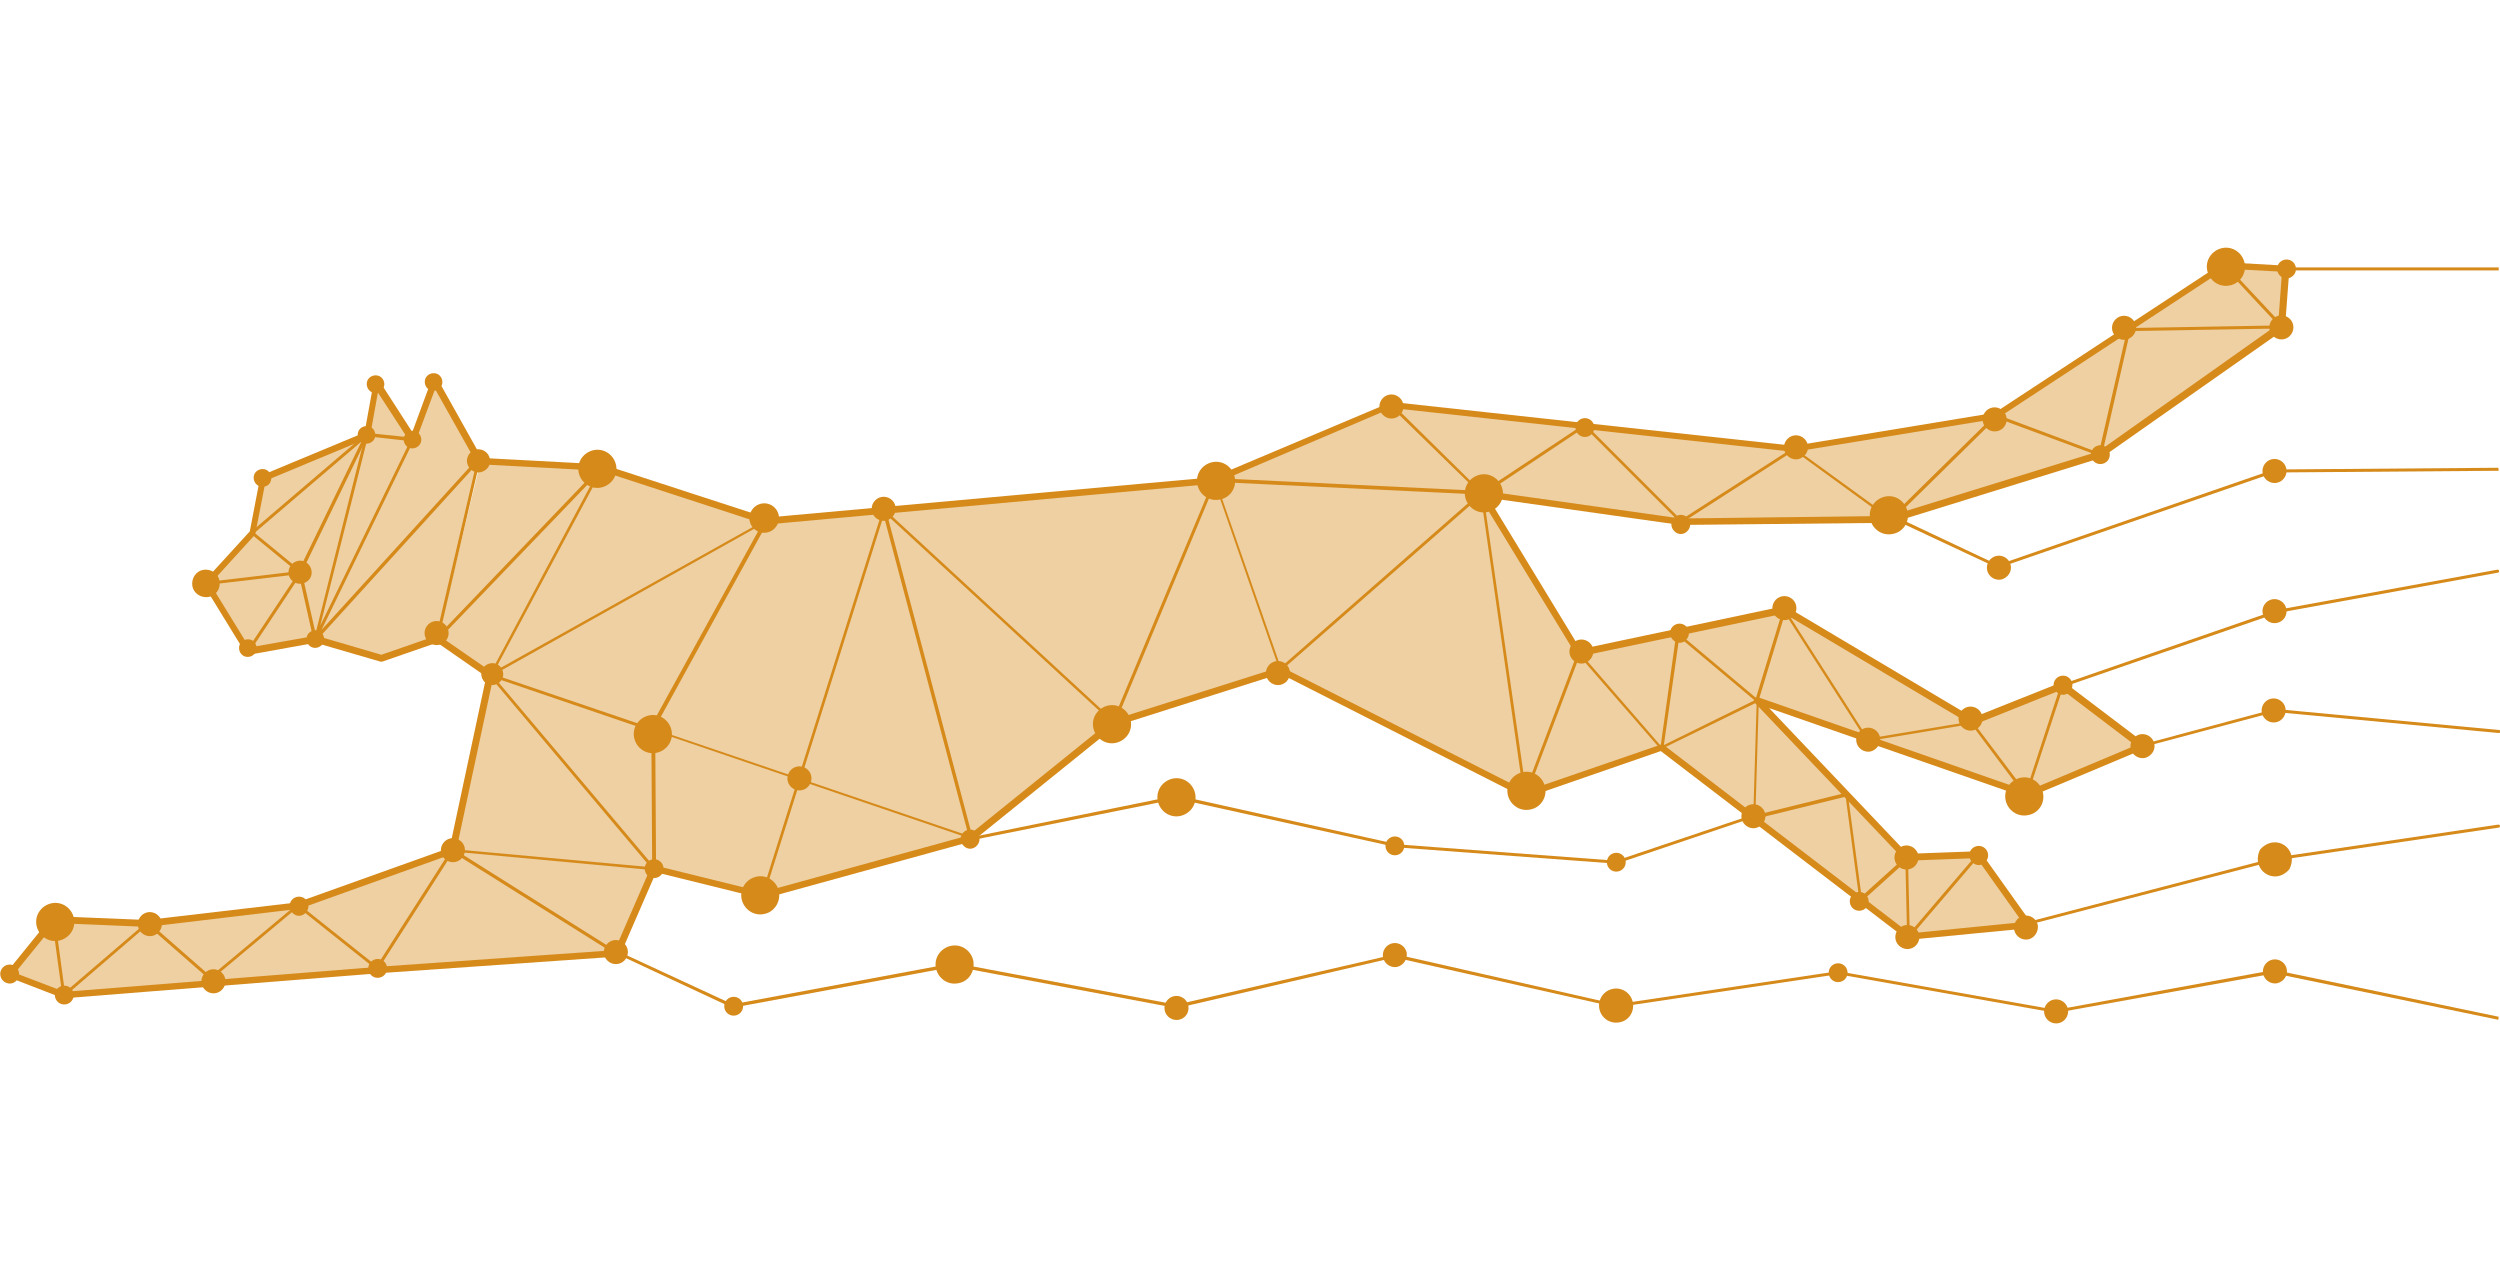 <?xml version="1.0" encoding="utf-8"?>
<!-- Generator: Adobe Illustrator 25.3.1, SVG Export Plug-In . SVG Version: 6.00 Build 0)  -->
<svg version="1.1" id="Capa_1" xmlns="http://www.w3.org/2000/svg" xmlns:xlink="http://www.w3.org/1999/xlink" x="0px" y="0px"
	 viewBox="0 0 581.5 295.6" style="enable-background:new 0 0 581.5 295.6;" xml:space="preserve">
<style type="text/css">
	.st0{opacity:0.4;fill:#D68A1A;}
	.st1{fill:#D68A1A;}
</style>
<g>
	<polyline class="st0" points="101.8,148.5 114.1,157 105.4,197.7 69.3,210.6 34.3,214.8 12.5,213.9 2.2,226.6 14.9,231.5 
		89.1,225.6 143.5,221.8 152.1,202 177.4,208.3 225.7,195 258.9,168.2 297.8,155.9 354.8,184.8 386.4,173.9 443.9,217.9 
		471.7,215.2 460.2,198.8 443.4,199.5 408.7,163 471.5,184.8 498.4,173.5 479.8,159.4 458.9,167.8 415.2,141.8 367.3,151.9 
		344.7,114.8 391,121.4 439.8,120.8 488.5,105.7 530.8,76 531.8,62.6 517.5,61.8 464.3,96.7 417.3,104.4 323.7,94.2 282.4,111.8 
		178.2,121.2 139.9,108.7 111.8,107.2 	"/>
	<path class="st1" d="M14.9,232.2C14.9,232.2,14.9,232.2,14.9,232.2l74.3-5.9l54.4-3.8c0.3,0,0.5-0.2,0.7-0.5l8.3-19.1l24.7,6.1
		c0.1,0,0.3,0,0.4,0l48.3-13.3c0.1,0,0.2-0.1,0.3-0.1l33.1-26.7l38.4-12.2l56.7,28.8c0.2,0.1,0.4,0.1,0.6,0l31.2-10.8l57.1,43.7
		c0.2,0.1,0.4,0.2,0.6,0.2l27.9-2.7c0.3,0,0.5-0.2,0.6-0.5c0.1-0.3,0.1-0.6-0.1-0.8l-11.6-16.3c-0.2-0.2-0.4-0.3-0.7-0.3l-16.4,0.6
		l-32.2-33.9l59.7,20.8c0.2,0.1,0.4,0.1,0.6,0l26.9-11.3c0.3-0.1,0.4-0.3,0.5-0.6c0-0.3-0.1-0.6-0.3-0.7l-18.6-14.1
		c-0.2-0.2-0.5-0.2-0.8-0.1l-20.6,8.2l-43.4-25.8c-0.2-0.1-0.4-0.1-0.6-0.1l-47.3,10l-21.4-35.2l44.6,6.3l49-0.5c0.1,0,0.2,0,0.2,0
		l48.7-15.1c0.1,0,0.2-0.1,0.2-0.1l42.3-29.7c0.2-0.1,0.3-0.4,0.3-0.6l1-13.4c0-0.2-0.1-0.4-0.2-0.6c-0.1-0.2-0.3-0.3-0.5-0.3
		L517.6,61c-0.2,0-0.3,0-0.5,0.1L464,96l-46.7,7.7l-93.5-10.2c-0.1,0-0.3,0-0.4,0.1L282.2,111l-104,9.4L140.1,108
		c-0.1,0-0.1,0-0.2,0l-28.1-1.5c-0.5,0-0.8,0.3-0.8,0.7c0,0.4,0.3,0.8,0.7,0.8l28,1.5L178,122c0.1,0,0.2,0,0.3,0l104.2-9.5
		c0.1,0,0.2,0,0.2-0.1l41-17.5l93.4,10.2c0.1,0,0.1,0,0.2,0l47-7.7c0.1,0,0.2-0.1,0.3-0.1l53-34.8l13.2,0.7l-0.9,12.2L488.1,105
		l-48.5,15l-48.7,0.6l-46.1-6.5c-0.3,0-0.6,0.1-0.8,0.3c-0.2,0.3-0.2,0.6,0,0.8l22.6,37.1c0.2,0.3,0.5,0.4,0.8,0.4l47.6-10
		l43.4,25.8c0.2,0.1,0.5,0.1,0.7,0.1l20.5-8.2l17.1,13L471.5,184L409,162.2c-0.3-0.1-0.7,0-0.9,0.3c-0.2,0.3-0.2,0.7,0.1,1
		l34.7,36.5c0.2,0.2,0.4,0.3,0.6,0.2l16.3-0.6l10.6,14.9l-26.2,2.6l-57.2-43.8c-0.2-0.2-0.5-0.2-0.7-0.1L354.9,184l-56.7-28.8
		c-0.2-0.1-0.4-0.1-0.6,0l-38.9,12.3c-0.1,0-0.2,0.1-0.3,0.1l-33.1,26.7l-47.9,13.2l-25.1-6.2c-0.4-0.1-0.8,0.1-0.9,0.4L143,221
		l-53.9,3.8L15,230.7l-11.5-4.4l9.4-11.6l21.4,0.9l35.1-4.2c0.1,0,0.1,0,0.2,0l36-12.9c0.3-0.1,0.4-0.3,0.5-0.6l8.7-40.7
		c0.1-0.3-0.1-0.6-0.3-0.8l-12.3-8.5c-0.4-0.2-0.8-0.2-1.1,0.2c-0.2,0.4-0.2,0.8,0.2,1.1l11.8,8.2l-8.5,39.8l-35.5,12.7L34.2,214
		l-21.7-0.9c-0.2,0-0.5,0.1-0.6,0.3L1.6,226.1c-0.2,0.2-0.2,0.5-0.1,0.7c0.1,0.2,0.2,0.4,0.5,0.5l12.7,4.9
		C14.7,232.2,14.8,232.2,14.9,232.2z"/>
	<polyline class="st0" points="111.3,107 101,88.6 95.9,102.2 87.5,89.1 85.3,101.1 61.1,111.2 58.7,123.9 47.9,135.7 57.7,151.5 
		73.4,148.6 88.6,153.1 101.6,148.7 	"/>
	<path class="st1" d="M88.6,153.9c0.1,0,0.2,0,0.3,0l13-4.5c0.4-0.1,0.6-0.6,0.5-1c-0.1-0.4-0.6-0.6-1-0.5l-12.7,4.4l-15-4.4
		c-0.1,0-0.2,0-0.4,0L58,150.6l-9.1-14.8l10.3-11.3c0.1-0.1,0.2-0.2,0.2-0.4l2.4-12.3l23.8-9.9c0.2-0.1,0.4-0.3,0.5-0.6l1.8-10
		l7.4,11.4c0.2,0.2,0.5,0.4,0.7,0.4c0.3,0,0.5-0.2,0.7-0.5l4.5-12.1l9.5,16.9c0.2,0.4,0.7,0.5,1.1,0.3c0.4-0.2,0.5-0.7,0.3-1.1
		l-10.3-18.4c-0.1-0.3-0.4-0.4-0.7-0.4c-0.3,0-0.6,0.2-0.7,0.5l-4.5,12.2l-7.6-11.8c-0.2-0.3-0.5-0.4-0.8-0.3
		c-0.3,0.1-0.6,0.3-0.6,0.6l-2.1,11.6l-23.8,9.9c-0.2,0.1-0.4,0.3-0.5,0.6l-2.4,12.5l-10.6,11.6c-0.2,0.3-0.3,0.6-0.1,0.9l9.7,15.8
		c0.2,0.3,0.5,0.4,0.8,0.4l15.5-2.8l15.1,4.4C88.5,153.9,88.5,153.9,88.6,153.9z"/>
	<path class="st1" d="M143.3,222.1l-38.2-24c-0.1-0.1-0.2-0.3-0.1-0.4c0.1-0.2,0.2-0.3,0.4-0.2l45.9,4.2l-37.4-44.4
		c-0.1-0.1-0.1-0.3,0-0.4l24.6-46.1l-36.6,38.1c-0.1,0.1-0.3,0.1-0.4,0.1c-0.1-0.1-0.2-0.2-0.2-0.4l9.4-40.4l-37,40.7c0,0,0,0,0,0
		c0,0-0.1,0-0.1,0.1c0,0,0,0,0,0l0,0c-0.1,0-0.1,0-0.2,0l0,0l0,0c0,0-0.1,0-0.1,0c0,0-0.1,0-0.1-0.1c0,0-0.1-0.1-0.1-0.1
		c0-0.1,0-0.1,0-0.2c0,0,0,0,0-0.1L85,101c0-0.2,0.2-0.3,0.4-0.3l10.6,1.1c0.1,0,0.2,0.1,0.3,0.2c0.1,0.1,0.1,0.2,0,0.3l-21.5,44.2
		l36.3-39.9c0.1-0.1,0.3-0.1,0.4-0.1c0.1,0.1,0.2,0.2,0.2,0.4l-9.4,40.5l37.4-39c0.1-0.1,0.3-0.1,0.5,0c0.1,0.1,0.2,0.3,0.1,0.4
		L114.5,157l37.8,44.8c0.1,0.1,0.1,0.3,0,0.4c-0.1,0.1-0.2,0.2-0.3,0.2l-45.3-4.2l36.9,23.2c0.2,0.1,0.2,0.3,0.1,0.5
		c-0.1,0.1-0.2,0.2-0.3,0.2C143.5,222.1,143.4,222.1,143.3,222.1z M85.6,101.5l-11.1,44l20.9-42.9L85.6,101.5z"/>
	<line class="st1" x1="111.3" y1="107" x2="95.9" y2="102.2"/>
	<path class="st1" d="M47.9,136.1C47.9,136.1,47.9,136.1,47.9,136.1l22-2.6c0.1,0,0.3-0.1,0.3-0.2c0-0.1,0-0.3-0.1-0.4l-11.2-9.2
		c-0.1-0.1-0.4-0.1-0.5,0c-0.1,0.1-0.1,0.4,0,0.5l10.6,8.7l-21.1,2.5c-0.2,0-0.3,0.2-0.3,0.4C47.6,135.9,47.7,136.1,47.9,136.1z"/>
	<path class="st1" d="M57.7,151.9c0.1,0,0.2-0.1,0.3-0.2l12.2-18.4c0.1-0.2,0.1-0.4-0.1-0.5c-0.2-0.1-0.4-0.1-0.5,0.1l-12.2,18.4
		c-0.1,0.2-0.1,0.4,0.1,0.5C57.5,151.8,57.6,151.9,57.7,151.9z"/>
	<path class="st1" d="M58.7,124.3c0.1,0,0.2,0,0.2-0.1l26.7-22.8c0.1-0.1,0.2-0.3,0-0.5c-0.1-0.1-0.3-0.2-0.5,0l-26.7,22.8
		c-0.1,0.1-0.2,0.3,0,0.5C58.5,124.2,58.6,124.3,58.7,124.3z"/>
	<path class="st1" d="M73.4,149C73.4,149,73.4,149,73.4,149c0.3-0.1,0.4-0.2,0.3-0.4l-3.5-15.5l15.4-31.8c0.1-0.2,0-0.4-0.2-0.5
		c-0.2-0.1-0.4,0-0.5,0.2l-15.5,31.9c0,0.1,0,0.2,0,0.2l3.5,15.6C73.1,148.9,73.2,149,73.4,149z"/>
	<path class="st1" d="M114,107.3c0-1.5-1.1-2.7-2.6-2.8s-2.7,1.1-2.8,2.6c0,1.5,1.1,2.7,2.6,2.8C112.7,109.9,114,108.7,114,107.3z"
		/>
	<path class="st1" d="M72.5,133.2c0-1.5-1.1-2.7-2.6-2.8c-1.5,0-2.7,1.1-2.8,2.6s1.1,2.7,2.6,2.8C71.2,135.8,72.5,134.7,72.5,133.2z
		"/>
	<path class="st1" d="M51.1,135.8c0.1-1.8-1.3-3.2-3.1-3.3c-1.8-0.1-3.2,1.3-3.3,3.1c-0.1,1.8,1.3,3.2,3.1,3.3
		S51.1,137.6,51.1,135.8z"/>
	<path class="st1" d="M75.4,148.7c0-1.1-0.8-2.1-2-2.1c-1.1,0-2.1,0.8-2.1,2c0,1.1,0.8,2.1,2,2.1C74.4,150.7,75.4,149.8,75.4,148.7z
		"/>
	<path class="st1" d="M59.7,150.8c0-1.1-0.8-2.1-2-2.1c-1.1,0-2.1,0.8-2.1,2c0,1.1,0.8,2.1,2,2.1S59.6,151.9,59.7,150.8z"/>
	<path class="st1" d="M63.1,111.2c0-1.1-0.8-2.1-2-2.1c-1.1,0-2.1,0.8-2.1,2c0,1.1,0.8,2.1,2,2.1C62.2,113.3,63.1,112.4,63.1,111.2z
		"/>
	<path class="st1" d="M87.3,101.2c0-1.1-0.8-2.1-2-2.1c-1.1,0-2.1,0.8-2.1,2c0,1.1,0.8,2.1,2,2.1C86.4,103.2,87.3,102.3,87.3,101.2z
		"/>
	<path class="st1" d="M98,102.3c0-1.1-0.8-2.1-2-2.1c-1.1,0-2.1,0.8-2.1,2c0,1.1,0.8,2.1,2,2.1C97,104.3,98,103.4,98,102.3z"/>
	<path class="st1" d="M102.9,88.9c0-1.1-0.8-2.1-2-2.1c-1.1,0-2.1,0.8-2.1,2c0,1.1,0.8,2.1,2,2.1C101.9,90.9,102.9,90,102.9,88.9z"
		/>
	<path class="st1" d="M89.4,89.4c0-1.1-0.8-2.1-2-2.1c-1.1,0-2.1,0.8-2.1,2c0,1.1,0.8,2.1,2,2.1C88.4,91.4,89.3,90.6,89.4,89.4z"/>
	<path class="st1" d="M14.9,231.8c0.1,0,0.2,0,0.2-0.1l19.2-16.5l14.4,12.6c0.1,0.1,0.3,0.1,0.5,0l20.1-16.8l18.2,14.5
		c0.1,0.1,0.2,0.1,0.3,0.1c0.1,0,0.2-0.1,0.2-0.2l17.6-27.5c0.1-0.2,0.1-0.4-0.1-0.5c-0.2-0.1-0.4-0.1-0.5,0.1l-17.4,27.2
		l-18.1-14.4c-0.1-0.1-0.3-0.1-0.4,0L49,227.1l-14.4-12.6c-0.1-0.1-0.3-0.1-0.5,0l-19,16.3l-2.3-17c0-0.2-0.2-0.3-0.4-0.3
		c-0.2,0-0.3,0.2-0.3,0.4l2.4,17.6c0,0.1,0.1,0.2,0.2,0.3C14.8,231.8,14.8,231.8,14.9,231.8z"/>
	<path class="st1" d="M177.4,208.6c0.1,0,0.3-0.1,0.3-0.2l28.1-89.3c0.1-0.2,0-0.4-0.2-0.4c-0.2-0.1-0.4,0-0.4,0.2l-28.1,89.3
		c-0.1,0.2,0,0.4,0.2,0.4C177.3,208.6,177.4,208.6,177.4,208.6z"/>
	<path class="st1" d="M151.7,202l-0.2-31.9L114,157.3c-0.1,0-0.2-0.2-0.2-0.3c0-0.1,0.1-0.3,0.2-0.3l64.1-35.8
		c0.1-0.1,0.3-0.1,0.4,0.1c0.1,0.1,0.1,0.3,0.1,0.4l-26.3,47.9l0,0.3l73,24.8l-20-75.4c0-0.1,0-0.3,0.2-0.4c0.1-0.1,0.3-0.1,0.4,0
		l53,48.9l23.4-56c0,0,0-0.1,0-0.1c0,0,0,0,0,0l0,0c0,0,0,0,0.1-0.1c0,0,0,0,0,0c0,0,0,0,0,0c0.1,0,0.1-0.1,0.2-0.1l62.3,3
		c0.1,0,0.3,0.1,0.3,0.2c0,0.1,0,0.3-0.1,0.4l-47,41.1c-0.1,0.1-0.2,0.1-0.3,0.1c-0.1,0-0.2-0.1-0.2-0.2l-15-43.2l-23.2,55.6
		c0,0.1-0.1,0.2-0.2,0.2c-0.1,0-0.2,0-0.3-0.1l-52.5-48.4l19.8,74.8c0,0.1,0,0.3-0.1,0.3c-0.1,0.1-0.2,0.1-0.3,0.1l-73.4-25
		l0.2,31.7c0,0.2-0.2,0.3-0.3,0.3c0,0,0,0,0,0C151.9,202.4,151.7,202.2,151.7,202z M114.9,156.9l36.5,12.4l0-0.2c0-0.1,0-0.1,0-0.2
		l25.8-46.9L114.9,156.9z M282.9,112.1l15,43.1l45.9-40.2L282.9,112.1z"/>
	<path class="st1" d="M443.9,218.2c0.1,0,0.2,0,0.3-0.1l16.3-19.1c0.1-0.1,0.1-0.4,0-0.5c-0.1-0.1-0.4-0.1-0.5,0L444.2,217
		l-0.4-17.5c0-0.1-0.1-0.3-0.2-0.3c-0.1-0.1-0.3,0-0.4,0.1l-10.2,9.2l-3.2-23.8c0-0.1-0.1-0.2-0.1-0.2c-0.1-0.1-0.2-0.1-0.3-0.1
		l-21.1,5.2l0.8-26.5c0-0.1,0-0.2-0.1-0.3l-18.6-15.6c-0.1-0.1-0.2-0.1-0.3-0.1c-0.1,0-0.2,0.2-0.2,0.3l-3.7,26.6
		c0,0.2,0.1,0.4,0.3,0.4c0.2,0,0.4-0.1,0.4-0.3l3.7-25.9l18,15.1l-0.8,26.8c0,0.1,0,0.2,0.1,0.3c0.1,0.1,0.2,0.1,0.3,0.1l21.1-5.2
		l3.2,24.1c0,0.1,0.1,0.2,0.2,0.3c0.1,0,0.3,0,0.4-0.1l10.1-9.1l0.4,17.7c0,0.1,0.1,0.3,0.2,0.3
		C443.8,218.2,443.9,218.2,443.9,218.2z"/>
	<path class="st1" d="M354.8,185.2c0.1,0,0.3-0.1,0.3-0.2l12.3-32.4l18.7,21.5c0.1,0.1,0.3,0.2,0.4,0.1l22.3-10.9
		c0.1,0,0.2-0.1,0.2-0.2l6.2-20.4l18.9,29.5c0.1,0.1,0.2,0.2,0.3,0.2l24.1-4l12.5,16.7c0.1,0.1,0.2,0.1,0.3,0.1
		c0.1,0,0.2-0.1,0.3-0.2l8.3-25.2l49.8-17.2l51.3-9.4c0.2,0,0.3-0.2,0.3-0.4c0-0.2-0.2-0.3-0.4-0.3l-51.4,9.4l-50,17.3
		c-0.1,0-0.2,0.1-0.2,0.2l-8.1,24.8l-12.3-16.3c-0.1-0.1-0.2-0.2-0.3-0.1l-24.1,4l-19.2-30c-0.1-0.1-0.2-0.2-0.3-0.2
		c-0.1,0-0.2,0.1-0.3,0.2l-6.4,21l-21.9,10.8l-18.9-21.8c-0.1-0.1-0.2-0.1-0.3-0.1c-0.1,0-0.2,0.1-0.3,0.2l-12,31.7l-9.9-68.7
		c0-0.1,0-0.1-0.1-0.2L323.9,94c-0.1-0.1-0.4-0.1-0.5,0c-0.1,0.1-0.1,0.4,0,0.5l21,20.5l10,69.9
		C354.5,185.1,354.6,185.2,354.8,185.2C354.8,185.2,354.8,185.2,354.8,185.2z"/>
	<path class="st1" d="M391,121.7c0.1,0,0.1,0,0.2-0.1l26.1-16.8l22.4,16.3c0.1,0.1,0.3,0.1,0.4,0l24.3-23.9l24,8.9
		c0.1,0,0.2,0,0.3,0c0.1,0,0.2-0.1,0.2-0.2l6.6-28.9l35.4-0.6c0.1,0,0.3-0.1,0.3-0.2c0.1-0.1,0-0.3-0.1-0.4l-13.3-14.2
		c-0.1-0.1-0.3-0.1-0.5,0c-0.1,0.1-0.1,0.3,0,0.5L530,75.7l-34.9,0.6c-0.2,0-0.3,0.1-0.3,0.3l-6.6,28.7l-23.8-8.9
		c-0.1,0-0.3,0-0.4,0.1l-24.3,23.9l-22.3-16.2c-0.1-0.1-0.3-0.1-0.4,0L391,120.9l-22.2-22.2c-0.1-0.1-0.3-0.1-0.4,0l-23.8,15.8
		c-0.2,0.1-0.2,0.3-0.1,0.5c0.1,0.2,0.3,0.2,0.5,0.1l23.6-15.7l22.2,22.2C390.8,121.7,390.9,121.7,391,121.7z"/>
	<path class="st1" d="M117,156.3c-0.3-1.4-1.6-2.3-3-2c-1.4,0.3-2.3,1.6-2,3c0.3,1.4,1.6,2.3,3,2C116.4,159,117.3,157.7,117,156.3z"
		/>
	<path class="st1" d="M143.3,108.2c-0.5-2.4-2.8-4-5.2-3.5c-2.4,0.5-4,2.8-3.5,5.2c0.5,2.4,2.8,4,5.2,3.5
		C142.2,112.9,143.8,110.6,143.3,108.2z"/>
	<path class="st1" d="M156.2,169.9c-0.5-2.4-2.8-4-5.2-3.5c-2.4,0.5-4,2.8-3.5,5.2c0.5,2.4,2.8,4,5.2,3.5
		C155.1,174.6,156.7,172.3,156.2,169.9z"/>
	<path class="st1" d="M443.7,119c-0.5-2.4-2.8-4-5.2-3.5c-2.4,0.5-4,2.8-3.5,5.2c0.5,2.4,2.8,4,5.2,3.5
		C442.6,123.8,444.2,121.5,443.7,119z"/>
	<path class="st1" d="M263,167.6c-0.5-2.4-2.8-4-5.2-3.5c-2.4,0.5-4,2.8-3.5,5.2c0.5,2.4,2.8,4,5.2,3.5
		C261.9,172.3,263.5,170,263,167.6z"/>
	<path class="st1" d="M475.2,184.4c-0.5-2.4-2.8-4-5.2-3.5c-2.4,0.5-4,2.8-3.5,5.2c0.5,2.4,2.8,4,5.2,3.5
		C474.1,189.2,475.7,186.9,475.2,184.4z"/>
	<path class="st1" d="M226.4,223.5c-0.5-2.4-2.8-4-5.2-3.5c-2.4,0.5-4,2.8-3.5,5.2c0.5,2.4,2.8,4,5.2,3.5
		C225.3,228.3,226.8,226,226.4,223.5z"/>
	<path class="st1" d="M278,184.6c-0.5-2.4-2.8-4-5.2-3.5c-2.4,0.5-4,2.8-3.5,5.2c0.5,2.4,2.8,4,5.2,3.5
		C276.9,189.3,278.5,187,278,184.6z"/>
	<path class="st1" d="M349.5,113.9c-0.5-2.4-2.8-4-5.2-3.5c-2.4,0.5-4,2.8-3.5,5.2c0.5,2.4,2.8,4,5.2,3.5
		C348.4,118.6,350,116.3,349.5,113.9z"/>
	<path class="st1" d="M522.1,61.2c-0.5-2.4-2.8-4-5.2-3.5c-2.4,0.5-4,2.8-3.5,5.2c0.5,2.4,2.8,4,5.2,3.5
		C521,66,522.6,63.6,522.1,61.2z"/>
	<path class="st1" d="M287.2,111c-0.5-2.4-2.8-4-5.2-3.5c-2.4,0.5-4,2.8-3.5,5.2c0.5,2.4,2.8,4,5.2,3.5
		C286.1,115.8,287.7,113.5,287.2,111z"/>
	<path class="st1" d="M359.4,183.1c-0.5-2.4-2.8-4-5.2-3.5c-2.4,0.5-4,2.8-3.5,5.2c0.5,2.4,2.8,4,5.2,3.5
		C358.3,187.9,359.9,185.5,359.4,183.1z"/>
	<path class="st1" d="M181.2,207.4c-0.5-2.4-2.8-4-5.2-3.5c-2.4,0.5-4,2.8-3.5,5.2c0.5,2.4,2.8,4,5.2,3.5
		C180,212.2,181.6,209.9,181.2,207.4z"/>
	<path class="st1" d="M17.2,213.6c-0.5-2.4-2.8-4-5.2-3.5c-2.4,0.5-4,2.8-3.5,5.2c0.5,2.4,2.8,4,5.2,3.5
		C16.1,218.3,17.7,216,17.2,213.6z"/>
	<path class="st1" d="M181.2,120.7c0.1-2.6-2.5-4.4-4.9-3.3c-1.1,0.5-1.9,1.7-2,2.9c-0.1,2.6,2.5,4.4,4.9,3.3
		C180.3,123.1,181.1,121.9,181.2,120.7z"/>
	<rect x="531.8" y="62.2" class="st1" width="49.4" height="0.7"/>
	<polygon class="st1" points="464.6,132.1 464.8,132.1 529.1,109.9 581.2,109.5 581.1,108.8 528.9,109.2 464.7,131.4 439.5,119.5 
		439.2,120.2 	"/>
	<path class="st1" d="M498.4,173.8C498.4,173.8,498.5,173.8,498.4,173.8l30.7-8.2l52.1,4.9c0.2,0,0.4-0.1,0.4-0.3
		c0-0.2-0.1-0.4-0.3-0.4l-52.1-4.9c0,0-0.1,0-0.1,0l-30.6,8.2c-0.2,0-0.3,0.2-0.2,0.4C498.1,173.7,498.3,173.8,498.4,173.8z"/>
	<path class="st1" d="M471.1,215.3C471.2,215.3,471.2,215.3,471.1,215.3l58-15.1l52.1-7.7c0.2,0,0.3-0.2,0.3-0.4
		c0-0.2-0.2-0.3-0.4-0.3l-52.1,7.7l-57.9,15.1c-0.2,0-0.3,0.2-0.2,0.4C470.8,215.2,471,215.3,471.1,215.3z"/>
	<path class="st1" d="M532.5,202.2c2.4-4.8-3.2-8.6-6.8-4.6c0,0,0,0,0,0C523.4,202.3,529,206.2,532.5,202.2z"/>
	<path class="st1" d="M379.8,233.2c-0.4-2.2-2.5-3.6-4.6-3.2c-2.2,0.4-3.6,2.5-3.2,4.6c0.4,2.2,2.5,3.6,4.6,3.2
		C378.8,237.5,380.2,235.4,379.8,233.2z"/>
	<path class="st1" d="M531.8,141.6c-0.3-1.5-1.8-2.5-3.3-2.2c-1.5,0.3-2.5,1.8-2.2,3.3c0.3,1.5,1.8,2.5,3.3,2.2
		C531.1,144.6,532.1,143.2,531.8,141.6z"/>
	<path class="st1" d="M474,215.2c-0.3-1.5-1.8-2.5-3.3-2.2c-1.5,0.3-2.5,1.8-2.2,3.3c0.3,1.5,1.8,2.5,3.3,2.2
		C473.2,218.2,474.2,216.7,474,215.2z"/>
	<path class="st1" d="M437.3,171.5c-0.3-1.5-1.8-2.5-3.3-2.2c-1.5,0.3-2.5,1.8-2.2,3.3c0.3,1.5,1.8,2.5,3.3,2.2
		C436.6,174.4,437.5,173,437.3,171.5z"/>
	<path class="st1" d="M446.2,198.9c-0.3-1.5-1.8-2.5-3.3-2.2c-1.5,0.3-2.5,1.8-2.2,3.3c0.3,1.5,1.8,2.5,3.3,2.2
		C445.5,201.9,446.5,200.4,446.2,198.9z"/>
	<path class="st1" d="M410.6,189.3c-0.3-1.5-1.8-2.5-3.3-2.2c-1.5,0.3-2.5,1.8-2.2,3.3c0.3,1.5,1.8,2.5,3.3,2.2
		C409.9,192.2,410.9,190.8,410.6,189.3z"/>
	<path class="st1" d="M531.8,109c-0.3-1.5-1.8-2.5-3.3-2.2c-1.5,0.3-2.5,1.8-2.2,3.3c0.3,1.5,1.8,2.5,3.3,2.2
		C531.1,112,532.1,110.5,531.8,109z"/>
	<path class="st1" d="M446.4,217.4c-0.3-1.5-1.8-2.5-3.3-2.2c-1.5,0.3-2.5,1.8-2.2,3.3c0.3,1.5,1.8,2.5,3.3,2.2
		C445.7,220.4,446.7,218.9,446.4,217.4z"/>
	<path class="st1" d="M533.4,75.6c-0.3-1.5-1.8-2.5-3.3-2.2c-1.5,0.3-2.5,1.8-2.2,3.3c0.3,1.5,1.8,2.5,3.3,2.2
		C532.7,78.6,533.7,77.1,533.4,75.6z"/>
	<path class="st1" d="M300,156c-0.3-1.5-1.8-2.5-3.3-2.2c-1.5,0.3-2.5,1.8-2.2,3.3c0.3,1.5,1.8,2.5,3.3,2.2
		C299.3,159,300.3,157.5,300,156z"/>
	<path class="st1" d="M108.1,197.2c-0.3-1.5-1.8-2.5-3.3-2.2c-1.5,0.3-2.5,1.8-2.2,3.3c0.3,1.5,1.8,2.5,3.3,2.2
		C107.4,200.2,108.4,198.7,108.1,197.2z"/>
	<path class="st1" d="M146,220.9c-0.3-1.5-1.8-2.5-3.3-2.2c-1.5,0.3-2.5,1.8-2.2,3.3c0.3,1.5,1.8,2.5,3.3,2.2
		C145.3,223.9,146.3,222.4,146,220.9z"/>
	<path class="st1" d="M326.4,94c-0.3-1.5-1.8-2.5-3.3-2.2c-1.5,0.3-2.5,1.8-2.2,3.3c0.3,1.5,1.8,2.5,3.3,2.2
		C325.7,97,326.7,95.5,326.4,94z"/>
	<path class="st1" d="M467.7,131.5c-0.3-1.5-1.8-2.5-3.3-2.2c-1.5,0.3-2.5,1.8-2.2,3.3c0.3,1.5,1.8,2.5,3.3,2.2
		C467,134.4,468,133,467.7,131.5z"/>
	<path class="st1" d="M481,234.7c-0.3-1.5-1.8-2.5-3.3-2.2c-1.5,0.3-2.5,1.8-2.2,3.3c0.3,1.5,1.8,2.5,3.3,2.2
		C480.3,237.7,481.3,236.2,481,234.7z"/>
	<path class="st1" d="M327.2,221.6c-0.3-1.5-1.8-2.5-3.3-2.2c-1.5,0.3-2.5,1.8-2.2,3.3c0.3,1.5,1.8,2.5,3.3,2.2
		C326.5,224.5,327.4,223.1,327.2,221.6z"/>
	<path class="st1" d="M37.6,214.4c-0.3-1.5-1.8-2.5-3.3-2.2c-1.5,0.3-2.5,1.8-2.2,3.3c0.3,1.5,1.8,2.5,3.3,2.2
		C36.9,217.4,37.9,215.9,37.6,214.4z"/>
	<path class="st1" d="M461.1,166.6c-0.3-1.5-1.8-2.5-3.3-2.2c-1.5,0.3-2.5,1.8-2.2,3.3c0.3,1.5,1.8,2.5,3.3,2.2
		C460.4,169.6,461.4,168.1,461.1,166.6z"/>
	<path class="st1" d="M501.1,173c-0.3-1.5-1.8-2.5-3.3-2.2c-1.5,0.3-2.5,1.8-2.2,3.3c0.3,1.5,1.8,2.5,3.3,2.2
		C500.4,175.9,501.4,174.5,501.1,173z"/>
	<path class="st1" d="M417.8,140.9c-0.3-1.5-1.8-2.5-3.3-2.2c-1.5,0.3-2.5,1.8-2.2,3.3c0.3,1.5,1.8,2.5,3.3,2.2
		C417.1,143.9,418.1,142.4,417.8,140.9z"/>
	<path class="st1" d="M466.7,97c-0.3-1.5-1.8-2.5-3.3-2.2c-1.5,0.3-2.5,1.8-2.2,3.3c0.3,1.5,1.8,2.5,3.3,2.2
		C466,100,467,98.6,466.7,97z"/>
	<path class="st1" d="M496.8,75.7c-0.3-1.5-1.8-2.5-3.3-2.2c-1.5,0.3-2.5,1.8-2.2,3.3c0.3,1.5,1.8,2.5,3.3,2.2
		C496.1,78.6,497.1,77.2,496.8,75.7z"/>
	<path class="st1" d="M420.5,103.5c-0.3-1.5-1.8-2.5-3.3-2.2c-1.5,0.3-2.5,1.8-2.2,3.3c0.3,1.5,1.8,2.5,3.3,2.2
		C419.8,106.4,420.8,105,420.5,103.5z"/>
	<path class="st1" d="M52.4,227.7c-0.3-1.5-1.8-2.5-3.3-2.2c-1.5,0.3-2.5,1.8-2.2,3.3c0.3,1.5,1.8,2.5,3.3,2.2
		C51.7,230.7,52.7,229.2,52.4,227.7z"/>
	<path class="st1" d="M208.3,117.8c-0.3-1.5-1.8-2.5-3.3-2.2c-1.5,0.3-2.5,1.8-2.2,3.3c0.3,1.5,1.8,2.5,3.3,2.2
		C207.6,120.7,208.6,119.3,208.3,117.8z"/>
	<path class="st1" d="M370.6,151c-0.3-1.5-1.8-2.5-3.3-2.2c-1.5,0.3-2.5,1.8-2.2,3.3c0.3,1.5,1.8,2.5,3.3,2.2
		C369.9,153.9,370.8,152.5,370.6,151z"/>
	<path class="st1" d="M104.3,146.7c-0.3-1.5-1.8-2.5-3.3-2.2c-1.5,0.3-2.5,1.8-2.2,3.3c0.3,1.5,1.8,2.5,3.3,2.2
		C103.6,149.7,104.6,148.3,104.3,146.7z"/>
	<path class="st1" d="M188.7,180.5c-0.3-1.5-1.8-2.5-3.3-2.2c-1.5,0.3-2.5,1.8-2.2,3.3c0.3,1.5,1.8,2.5,3.3,2.2
		C188,183.5,189,182,188.7,180.5z"/>
	<path class="st1" d="M531.6,164.7c-0.3-1.5-1.8-2.5-3.3-2.2c-1.5,0.3-2.5,1.8-2.2,3.3c0.3,1.5,1.8,2.5,3.3,2.2
		C530.9,167.7,531.9,166.2,531.6,164.7z"/>
	<path class="st1" d="M531.9,225.4c-0.3-1.5-1.8-2.5-3.3-2.2c-1.5,0.3-2.5,1.8-2.2,3.3s1.8,2.5,3.3,2.2
		C531.2,228.3,532.2,226.9,531.9,225.4z"/>
	<path class="st1" d="M276.4,233.9c-0.3-1.5-1.8-2.5-3.3-2.2c-1.5,0.3-2.5,1.8-2.2,3.3c0.3,1.5,1.8,2.5,3.3,2.2
		C275.7,236.9,276.7,235.5,276.4,233.9z"/>
	<path class="st1" d="M533.5,64c0.8-0.9,0.7-2.3-0.2-3.1c-0.9-0.8-2.3-0.7-3.1,0.2c-0.8,0.9-0.7,2.3,0.2,3.1
		C531.3,65.1,532.7,64.9,533.5,64z"/>
	<path class="st1" d="M392.6,123.4c0.8-0.9,0.7-2.3-0.2-3.1c-0.9-0.8-2.3-0.7-3.1,0.2c-0.8,0.9-0.7,2.3,0.2,3.1
		C390.4,124.5,391.8,124.4,392.6,123.4z"/>
	<path class="st1" d="M16.6,232.9c0.8-0.9,0.7-2.3-0.2-3.1c-0.9-0.8-2.3-0.7-3.1,0.2c-0.8,0.9-0.7,2.3,0.2,3.1
		C14.4,233.9,15.8,233.8,16.6,232.9z"/>
	<path class="st1" d="M392.3,148.7c0.8-0.9,0.7-2.3-0.2-3.1c-0.9-0.8-2.3-0.7-3.1,0.2c-0.8,0.9-0.7,2.3,0.2,3.1
		C390.1,149.8,391.6,149.7,392.3,148.7z"/>
	<path class="st1" d="M71.2,212.2c0.8-0.9,0.7-2.3-0.2-3.1c-0.9-0.8-2.3-0.7-3.1,0.2c-0.8,0.9-0.7,2.3,0.2,3.1
		C69,213.3,70.4,213.2,71.2,212.2z"/>
	<path class="st1" d="M227.3,196.6c0.8-0.9,0.7-2.3-0.2-3.1c-0.9-0.8-2.3-0.7-3.1,0.2c-0.8,0.9-0.7,2.3,0.2,3.1
		C225.1,197.7,226.5,197.6,227.3,196.6z"/>
	<path class="st1" d="M370.3,100.9c0.8-0.9,0.7-2.3-0.2-3.1c-0.9-0.8-2.3-0.7-3.1,0.2c-0.8,0.9-0.7,2.3,0.2,3.1
		C368.1,101.9,369.5,101.8,370.3,100.9z"/>
	<path class="st1" d="M89.5,226.7c0.8-0.9,0.7-2.3-0.2-3.1c-0.9-0.8-2.3-0.7-3.1,0.2c-0.8,0.9-0.7,2.3,0.2,3.1
		C87.3,227.7,88.7,227.6,89.5,226.7z"/>
	<path class="st1" d="M153.8,203.5c0.8-0.9,0.7-2.3-0.2-3.1c-0.9-0.8-2.3-0.7-3.1,0.2c-0.8,0.9-0.7,2.3,0.2,3.1
		S153,204.4,153.8,203.5z"/>
	<path class="st1" d="M490.2,107.2c0.8-0.9,0.7-2.3-0.2-3.1c-0.9-0.8-2.3-0.7-3.1,0.2c-0.8,0.9-0.7,2.3,0.2,3.1
		C488,108.2,489.4,108.1,490.2,107.2z"/>
	<path class="st1" d="M481.5,160.8c0.8-0.9,0.7-2.3-0.2-3.1c-0.9-0.8-2.3-0.7-3.1,0.2c-0.8,0.9-0.7,2.3,0.2,3.1
		C479.3,161.9,480.7,161.8,481.5,160.8z"/>
	<path class="st1" d="M377.6,202c0.8-0.9,0.7-2.3-0.2-3.1c-0.9-0.8-2.3-0.7-3.1,0.2c-0.8,0.9-0.7,2.3,0.2,3.1
		C375.4,203,376.8,202.9,377.6,202z"/>
	<path class="st1" d="M326.1,198.2c0.8-0.9,0.7-2.3-0.2-3.1c-0.9-0.8-2.3-0.7-3.1,0.2c-0.8,0.9-0.7,2.3,0.2,3.1
		C323.9,199.2,325.3,199.1,326.1,198.2z"/>
	<path class="st1" d="M3.9,228c0.8-0.9,0.7-2.3-0.2-3.1c-0.9-0.8-2.3-0.7-3.1,0.2c-0.8,0.9-0.7,2.3,0.2,3.1S3.1,229,3.9,228z"/>
	<path class="st1" d="M434.1,211.1c0.8-0.9,0.7-2.3-0.2-3.1c-0.9-0.8-2.3-0.7-3.1,0.2c-0.8,0.9-0.7,2.3,0.2,3.1
		C431.9,212.1,433.3,212,434.1,211.1z"/>
	<path class="st1" d="M429.2,227.7c0.8-0.9,0.7-2.3-0.2-3.1c-0.9-0.8-2.3-0.7-3.1,0.2c-0.8,0.9-0.7,2.3,0.2,3.1
		S428.4,228.6,429.2,227.7z"/>
	<path class="st1" d="M172.3,235.5c0.8-0.9,0.7-2.3-0.2-3.1c-0.9-0.8-2.3-0.7-3.1,0.2c-0.8,0.9-0.7,2.3,0.2,3.1
		C170.1,236.5,171.5,236.4,172.3,235.5z"/>
	<path class="st1" d="M461.9,200.4c0.8-0.9,0.7-2.3-0.2-3.1c-0.9-0.8-2.3-0.7-3.1,0.2c-0.8,0.9-0.7,2.3,0.2,3.1
		C459.7,201.5,461.1,201.4,461.9,200.4z"/>
	<polygon class="st1" points="581.1,237.2 581.2,236.5 529,225.6 529,225.6 478.2,234.9 427.5,225.9 427.5,225.9 375.9,233.6 
		324.4,221.9 324.3,222 273.6,233.7 222.1,224 222,224 170.4,233.6 143.4,221.1 143.1,221.7 170.3,234.4 170.4,234.4 222.1,224.8 
		273.7,234.5 273.7,234.5 324.4,222.7 375.9,234.3 376,234.3 427.5,226.6 478.2,235.6 478.2,235.6 529,226.4 	"/>
	<polygon class="st1" points="376,200.9 408,190.1 407.7,189.5 375.9,200.2 325.1,196.4 273.8,185 225.6,194.8 225.7,195.5 
		273.8,185.8 325,197.1 	"/>
</g>
</svg>
